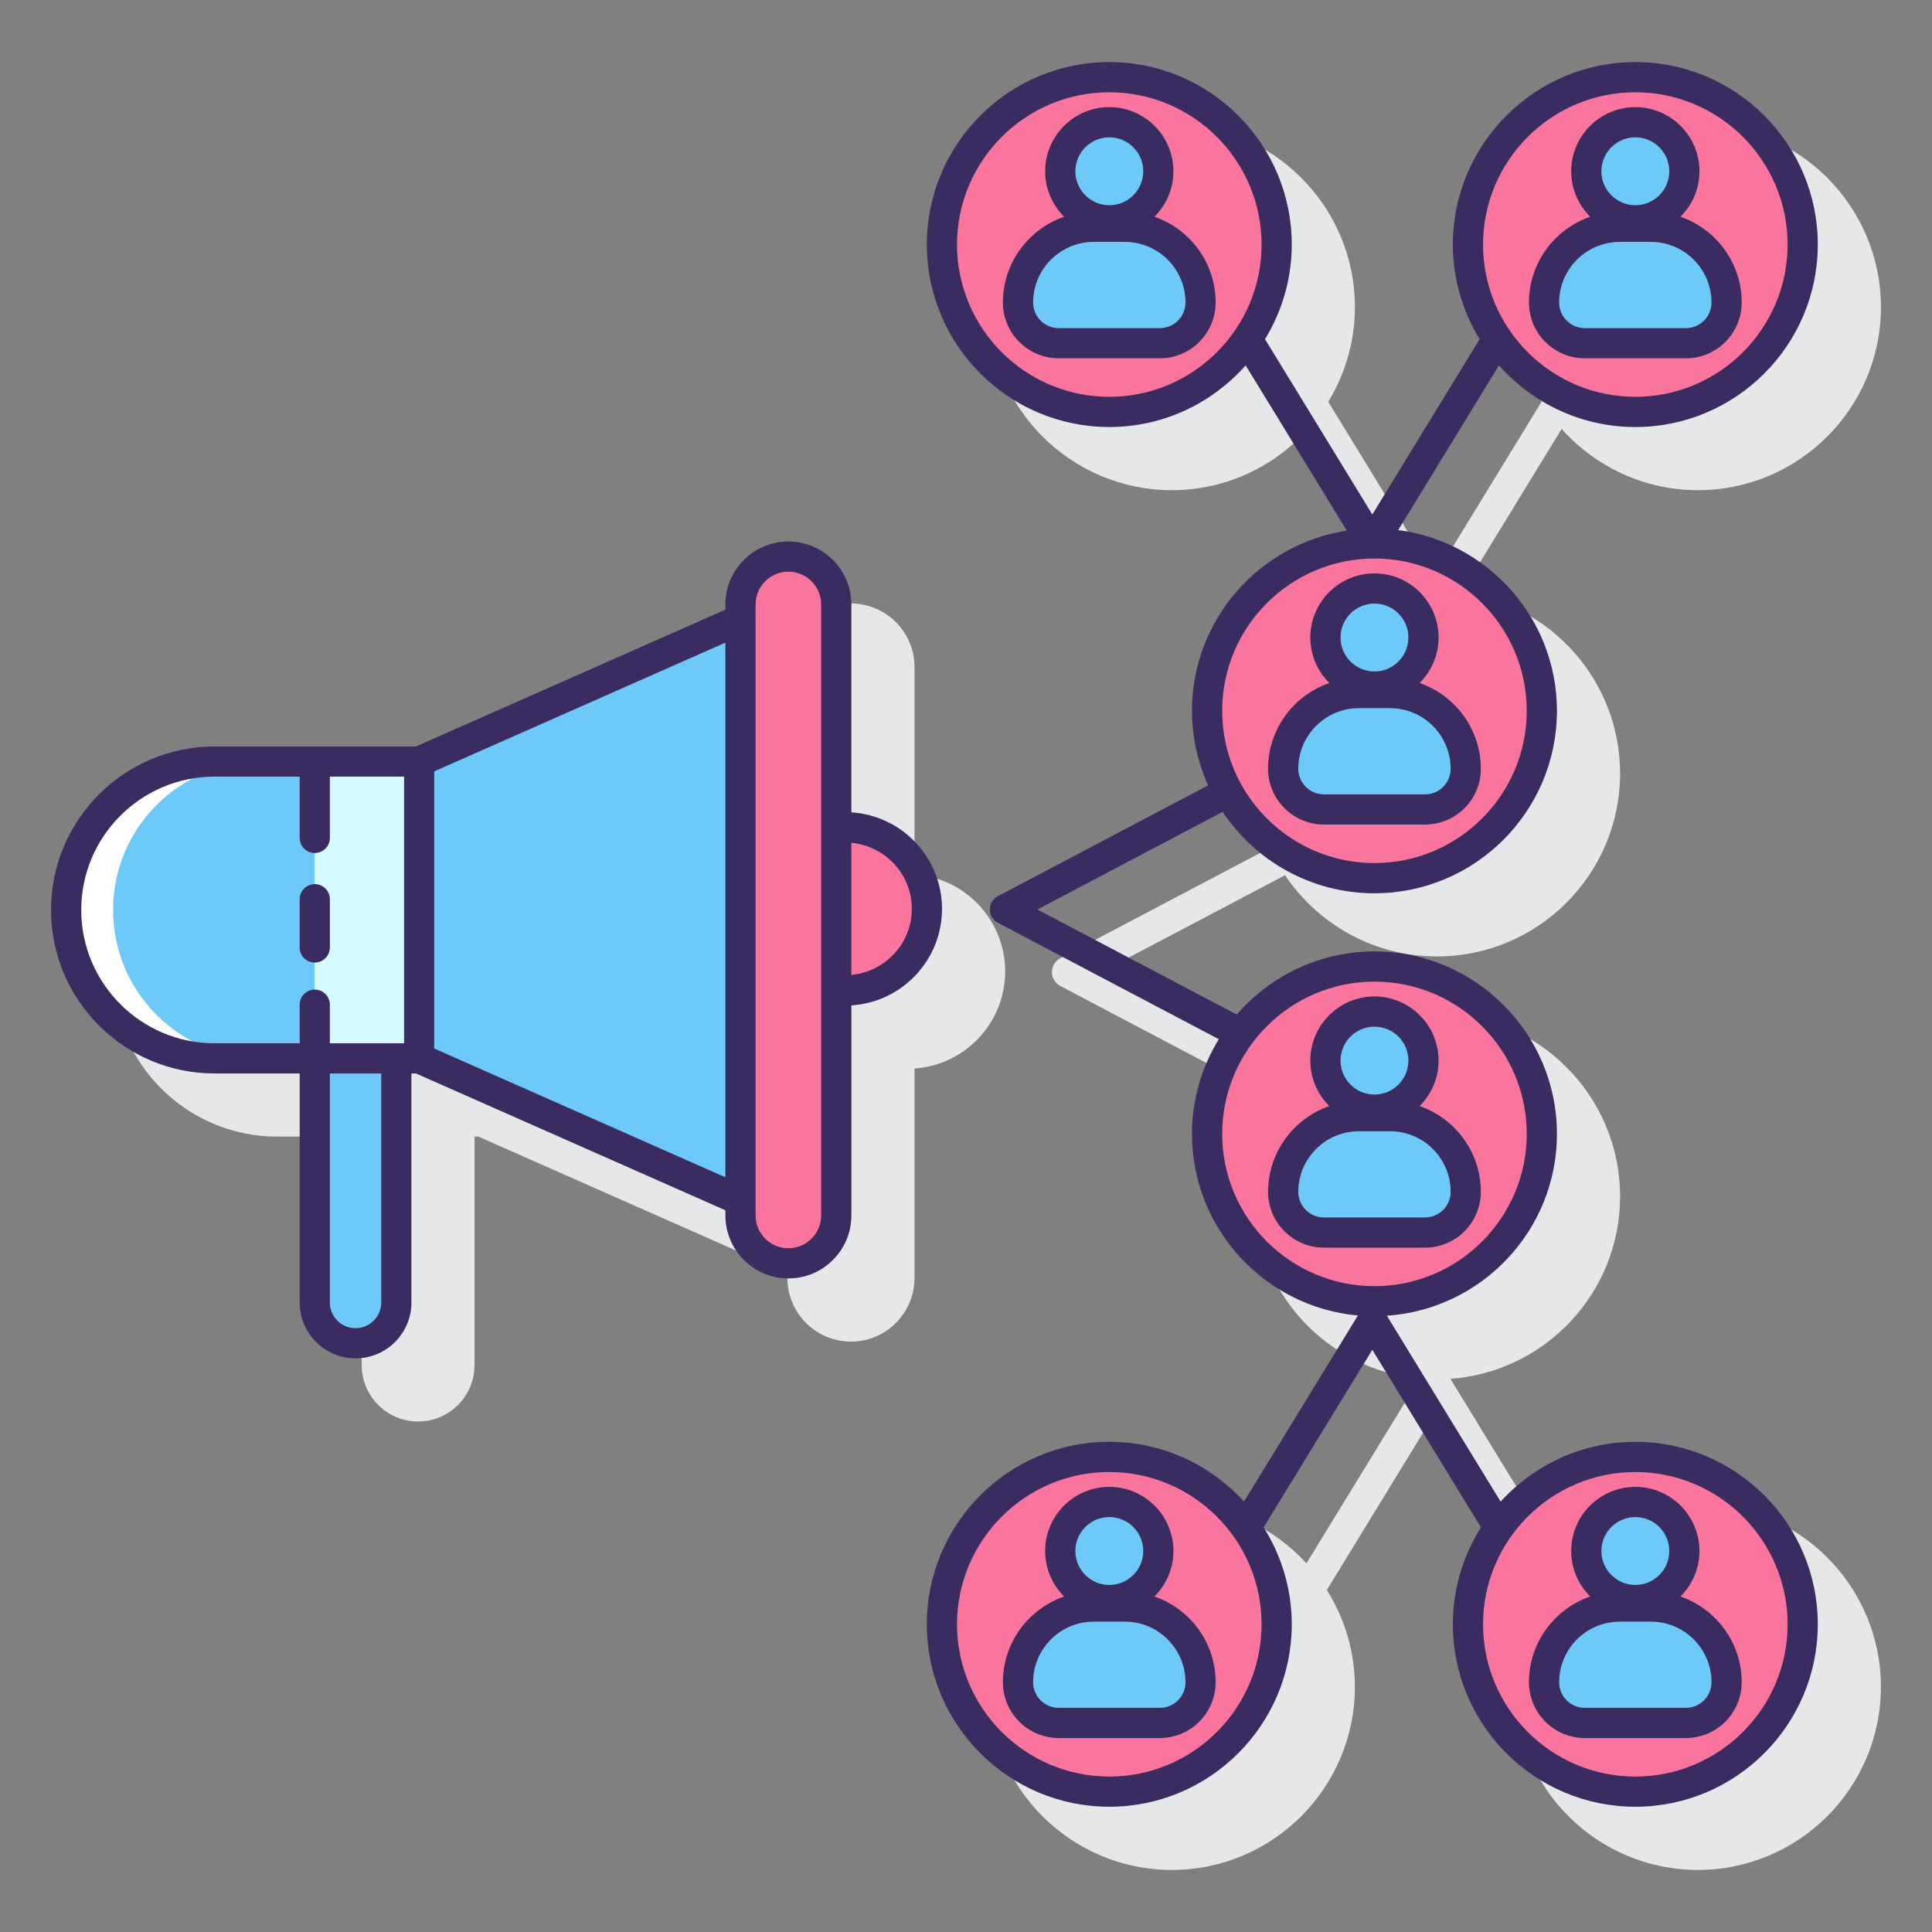 <?xml version="1.0" encoding="utf-8"?>
<!-- Generator: Adobe Illustrator 22.0.0, SVG Export Plug-In . SVG Version: 6.00 Build 0)  -->
<svg version="1.1" id="Layer_1" xmlns="http://www.w3.org/2000/svg" xmlns:xlink="http://www.w3.org/1999/xlink" x="0px" y="0px"
	 viewBox="0 0 128 128" style="enable-background:new 0 0 128 128;" xml:space="preserve">
<rect x="0" y="0" width="128" height="128" fill="#808080" stroke="none"/>
<style type="text/css">
	.st0{fill:#3A2C60;}
	.st1{fill:#E6E7E8;}
	.st2{fill:#D4FBFF;}
	.st3{fill:#FFFFFF;}
	.st4{fill:#FA759E;}
	.st5{fill:#0089EF;}
	.st6{fill:#6DC9F7;}
	.st7{fill:#FFD7E5;}
</style>
<g>
	<g>
		<path class="st1" d="M66.595,64.362c0-3.407-2.656-6.199-6.006-6.431V44.194c0-2.321-1.888-4.21-4.21-4.21
			c-2.321,0-4.21,1.888-4.21,4.21v0.318l-20.472,9.052h-6.696h-6.64c-5.994,0-10.87,4.876-10.87,10.869s4.876,10.87,10.87,10.87
			h5.603v15.138c0,2.062,1.677,3.738,3.738,3.738s3.738-1.677,3.738-3.738V75.304h0.256l20.472,9.052v0.318
			c0,2.321,1.889,4.21,4.21,4.21c2.321,0,4.21-1.888,4.21-4.21V70.794C63.939,70.562,66.595,67.77,66.595,64.362z"/>
		<path class="st1" d="M112.492,99.635c-3.529,0-6.701,1.525-8.919,3.939l-7.479-12.222c6.273-0.456,11.241-5.693,11.241-12.081
			c0-6.687-5.44-12.126-12.126-12.126c-3.643,0-6.907,1.622-9.132,4.173l-13.123-6.914l12.184-6.419
			c2.179,3.243,5.879,5.382,10.071,5.382c6.686,0,12.126-5.44,12.126-12.126c0-6.131-4.579-11.201-10.494-12.003l6.622-10.822
			c2.222,2.484,5.441,4.06,9.028,4.06c6.687,0,12.126-5.44,12.126-12.126s-5.44-12.126-12.126-12.126
			c-6.686,0-12.126,5.44-12.126,12.126c0,2.296,0.653,4.437,1.766,6.269l-7.065,11.546l-7.066-11.546
			c1.113-1.832,1.766-3.973,1.766-6.269c0-6.686-5.44-12.126-12.126-12.126c-6.686,0-12.126,5.44-12.126,12.126
			s5.44,12.126,12.126,12.126c3.587,0,6.806-1.575,9.028-4.06l6.647,10.862c-5.788,0.914-10.233,5.922-10.233,11.963
			c0,1.755,0.383,3.419,1.056,4.926l-13.893,7.32c-0.34,0.179-0.553,0.533-0.553,0.917s0.213,0.738,0.553,0.917l14.596,7.691
			c-1.109,1.83-1.76,3.967-1.76,6.259c0,6.294,4.822,11.48,10.965,12.067l-7.489,12.237c-2.218-2.414-5.39-3.939-8.919-3.939
			c-6.686,0-12.126,5.44-12.126,12.126c0,6.686,5.44,12.126,12.126,12.126c6.686,0,12.126-5.44,12.126-12.126
			c0-2.359-0.688-4.555-1.858-6.419l7.157-11.695l7.157,11.695c-1.17,1.864-1.858,4.061-1.858,6.419
			c0,6.686,5.44,12.126,12.126,12.126c6.687,0,12.126-5.44,12.126-12.126C124.618,105.075,119.179,99.635,112.492,99.635z"/>
	</g>
	<g>
		<g>
			<g>
				<path class="st4" d="M55.994,54.798c-0.199,0-0.395,0.012-0.589,0.033v10.767c0.194,0.021,0.39,0.033,0.589,0.033
					c2.992,0,5.417-2.425,5.417-5.417S58.985,54.798,55.994,54.798z"/>
				<g>
					<path class="st6" d="M14.214,50.454c-5.43,0-9.833,4.402-9.833,9.833s4.402,9.833,9.833,9.833h6.64V50.454H14.214z"/>
					<path class="st3" d="M7.492,60.287c0-5.43,4.402-9.833,9.833-9.833h-3.111c-5.43,0-9.833,4.402-9.833,9.833
						s4.402,9.833,9.833,9.833h3.111C11.894,70.119,7.492,65.717,7.492,60.287z"/>
					<rect x="20.854" y="50.454" class="st2" width="6.915" height="19.665"/>
					<polygon class="st6" points="49.058,41.04 27.769,50.454 27.769,70.119 49.058,79.533 					"/>
					<path class="st4" d="M52.232,83.7L52.232,83.7c-1.752,0-3.173-1.421-3.173-3.173v-40.48c0-1.752,1.421-3.173,3.173-3.173h0
						c1.752,0,3.173,1.421,3.173,3.173v40.48C55.405,82.279,53.984,83.7,52.232,83.7z"/>
				</g>
			</g>
			<path class="st6" d="M20.854,70.119v16.175c0,1.492,1.21,2.702,2.702,2.702s2.702-1.21,2.702-2.702V70.119H20.854z"/>
		</g>
		<g>
			<g>
				<g>
					<circle class="st4" cx="91.062" cy="47.092" r="11.089"/>
					<g>
						<g>
							<circle class="st6" cx="91.062" cy="42.237" r="3.249"/>
							<path class="st6" d="M90.03,45.917h2.063c2.77,0,5.016,2.246,5.016,5.016v0c0,1.489-1.207,2.696-2.696,2.696h-6.702
								c-1.489,0-2.696-1.207-2.696-2.696v0C85.015,48.163,87.26,45.917,90.03,45.917z"/>
						</g>
					</g>
				</g>
				<g>
					<circle class="st4" cx="91.062" cy="75.123" r="11.089"/>
					<g>
						<g>
							<circle class="st6" cx="91.062" cy="70.268" r="3.249"/>
							<path class="st6" d="M90.03,73.948h2.063c2.77,0,5.016,2.246,5.016,5.016v0c0,1.489-1.207,2.696-2.696,2.696h-6.702
								c-1.489,0-2.696-1.207-2.696-2.696v0C85.015,76.193,87.26,73.948,90.03,73.948z"/>
						</g>
					</g>
				</g>
			</g>
			<g>
				<g>
					<circle class="st4" cx="108.345" cy="107.613" r="11.089"/>
					<g>
						<g>
							<circle class="st6" cx="108.345" cy="102.758" r="3.249"/>
							<path class="st6" d="M107.313,106.438h2.063c2.77,0,5.016,2.246,5.016,5.016v0c0,1.489-1.207,2.696-2.696,2.696h-6.702
								c-1.489,0-2.696-1.207-2.696-2.696v0C102.297,108.684,104.543,106.438,107.313,106.438z"/>
						</g>
					</g>
				</g>
				<g>
					<circle class="st4" cx="73.494" cy="107.613" r="11.089"/>
					<g>
						<g>
							<circle class="st6" cx="73.494" cy="102.758" r="3.249"/>
							<path class="st6" d="M72.462,106.438h2.063c2.77,0,5.016,2.246,5.016,5.016v0c0,1.489-1.207,2.696-2.696,2.696h-6.702
								c-1.489,0-2.696-1.207-2.696-2.696v0C67.446,108.684,69.692,106.438,72.462,106.438z"/>
						</g>
					</g>
				</g>
			</g>
			<g>
				<g>
					<circle class="st4" cx="108.345" cy="16.202" r="11.089"/>
					<g>
						<g>
							<circle class="st6" cx="108.345" cy="11.347" r="3.249"/>
							<path class="st6" d="M107.313,15.027h2.063c2.77,0,5.016,2.246,5.016,5.016v0c0,1.489-1.207,2.696-2.696,2.696h-6.702
								c-1.489,0-2.696-1.207-2.696-2.696v0C102.297,17.272,104.543,15.027,107.313,15.027z"/>
						</g>
					</g>
				</g>
				<g>
					<circle class="st4" cx="73.494" cy="16.202" r="11.089"/>
					<g>
						<g>
							<circle class="st6" cx="73.494" cy="11.347" r="3.249"/>
							<path class="st6" d="M72.462,15.027h2.063c2.77,0,5.016,2.246,5.016,5.016v0c0,1.489-1.207,2.696-2.696,2.696h-6.702
								c-1.489,0-2.696-1.207-2.696-2.696v0C67.446,17.272,69.692,15.027,72.462,15.027z"/>
						</g>
					</g>
				</g>
			</g>
			<g>
				<path class="st0" d="M62.411,60.215c0-3.4-2.659-6.183-6.006-6.396V40.047c0-2.301-1.872-4.173-4.173-4.173
					c-2.301,0-4.173,1.872-4.173,4.173v0.343l-20.501,9.065h-6.704h-6.64c-5.973,0-10.833,4.86-10.833,10.833
					S8.241,71.12,14.214,71.12h5.64v15.174c0,2.041,1.661,3.702,3.702,3.702s3.702-1.661,3.702-3.702V71.12h0.301l20.501,9.065
					v0.342c0,2.301,1.872,4.173,4.173,4.173c2.301,0,4.173-1.872,4.173-4.173V66.611C59.751,66.397,62.411,63.615,62.411,60.215z
					 M5.382,60.287c0-4.871,3.962-8.833,8.833-8.833h5.64v4.06c0,0.552,0.448,1,1,1s1-0.448,1-1v-4.06h4.915V69.12h-0.512h-4.403
					v-2.558c0-0.552-0.448-1-1-1s-1,0.448-1,1v2.558h-5.64C9.344,69.12,5.382,65.157,5.382,60.287z M25.257,86.294
					c0,0.938-0.763,1.702-1.702,1.702s-1.702-0.763-1.702-1.702V71.12h3.403V86.294z M28.769,69.468V51.105l19.29-8.529v35.422
					L28.769,69.468z M54.405,80.527c0,1.198-0.975,2.173-2.173,2.173s-2.173-0.975-2.173-2.173v-0.993V41.04v-0.994
					c0-1.198,0.975-2.173,2.173-2.173s2.173,0.975,2.173,2.173v14.751v10.727V80.527z M56.405,64.59v-8.751
					c2.24,0.211,4.006,2.081,4.006,4.375S58.645,64.379,56.405,64.59z"/>
				<path class="st0" d="M20.854,63.773c0.552,0,1-0.448,1-1v-3.199c0-0.552-0.448-1-1-1s-1,0.448-1,1v3.199
					C19.854,63.326,20.302,63.773,20.854,63.773z"/>
				<path class="st0" d="M87.711,54.629h6.702c2.038,0,3.696-1.658,3.696-3.696c0-2.631-1.7-4.867-4.058-5.682
					c0.776-0.77,1.259-1.836,1.259-3.014c0-2.343-1.906-4.249-4.249-4.249s-4.249,1.906-4.249,4.249
					c0,1.178,0.483,2.244,1.259,3.014c-2.357,0.815-4.058,3.051-4.058,5.682C84.015,52.971,85.673,54.629,87.711,54.629z
					 M91.062,39.988c1.24,0,2.249,1.009,2.249,2.249c0,1.24-1.009,2.249-2.249,2.249c-1.24,0-2.249-1.009-2.249-2.249
					C88.813,40.997,89.822,39.988,91.062,39.988z M90.03,46.917h2.063c2.214,0,4.016,1.801,4.016,4.016
					c0,0.936-0.761,1.696-1.696,1.696h-6.702c-0.936,0-1.696-0.761-1.696-1.696C86.015,48.719,87.816,46.917,90.03,46.917z"/>
				<path class="st0" d="M98.109,78.963c0-2.631-1.7-4.867-4.058-5.682c0.776-0.77,1.259-1.836,1.259-3.014
					c0-2.343-1.906-4.249-4.249-4.249s-4.249,1.906-4.249,4.249c0,1.177,0.483,2.244,1.259,3.014
					c-2.357,0.815-4.057,3.051-4.057,5.682c0,2.038,1.658,3.696,3.696,3.696h6.702C96.451,82.66,98.109,81.001,98.109,78.963z
					 M91.062,68.019c1.24,0,2.249,1.009,2.249,2.249c0,1.24-1.009,2.249-2.249,2.249c-1.24,0-2.249-1.009-2.249-2.249
					C88.813,69.028,89.822,68.019,91.062,68.019z M86.015,78.963c0-2.214,1.801-4.016,4.016-4.016h2.063
					c2.214,0,4.016,1.801,4.016,4.016c0,0.936-0.761,1.696-1.696,1.696h-6.702C86.775,80.66,86.015,79.899,86.015,78.963z"/>
				<path class="st0" d="M108.345,95.524c-3.536,0-6.712,1.535-8.925,3.963L91.883,87.17c6.283-0.425,11.268-5.658,11.268-12.047
					c0-6.666-5.423-12.089-12.089-12.089c-3.642,0-6.905,1.626-9.124,4.182l-13.21-6.96l12.276-6.468
					c2.17,3.248,5.867,5.394,10.058,5.394c6.666,0,12.089-5.423,12.089-12.089c0-6.132-4.593-11.201-10.517-11.975l6.676-10.911
					c2.216,2.498,5.44,4.084,9.034,4.084c6.666,0,12.089-5.423,12.089-12.089s-5.423-12.089-12.089-12.089
					S96.256,9.536,96.256,16.202c0,2.297,0.655,4.438,1.772,6.269l-7.108,11.616L83.81,22.471c1.117-1.831,1.772-3.972,1.772-6.269
					c0-6.666-5.423-12.089-12.089-12.089S61.405,9.536,61.405,16.202s5.423,12.089,12.089,12.089c3.595,0,6.818-1.586,9.034-4.084
					l6.701,10.95c-5.797,0.888-10.257,5.894-10.257,11.935c0,1.761,0.388,3.431,1.068,4.942l-13.924,7.336
					c-0.328,0.173-0.534,0.514-0.534,0.885s0.206,0.712,0.534,0.885l14.631,7.709c-1.118,1.832-1.775,3.975-1.775,6.273
					c0,6.296,4.839,11.476,10.992,12.033l-7.546,12.331c-2.213-2.428-5.389-3.963-8.925-3.963c-6.666,0-12.089,5.423-12.089,12.089
					s5.423,12.089,12.089,12.089s12.089-5.423,12.089-12.089c0-2.36-0.69-4.557-1.864-6.419l7.201-11.766l7.2,11.766
					c-1.174,1.863-1.864,4.06-1.864,6.419c0,6.666,5.423,12.089,12.089,12.089s12.089-5.423,12.089-12.089
					S115.011,95.524,108.345,95.524z M108.345,6.113c5.563,0,10.089,4.526,10.089,10.089s-4.526,10.089-10.089,10.089
					s-10.089-4.526-10.089-10.089S102.782,6.113,108.345,6.113z M73.494,26.291c-5.563,0-10.089-4.526-10.089-10.089
					S67.931,6.113,73.494,6.113s10.089,4.526,10.089,10.089S79.057,26.291,73.494,26.291z M91.062,37.003
					c5.563,0,10.089,4.526,10.089,10.089c0,5.563-4.526,10.089-10.089,10.089c-5.563,0-10.089-4.526-10.089-10.089
					C80.973,41.529,85.498,37.003,91.062,37.003z M73.494,117.703c-5.563,0-10.089-4.526-10.089-10.089
					c0-5.563,4.526-10.089,10.089-10.089s10.089,4.526,10.089,10.089C83.582,113.177,79.057,117.703,73.494,117.703z M80.973,75.123
					c0-5.563,4.526-10.089,10.089-10.089c5.563,0,10.089,4.526,10.089,10.089s-4.526,10.089-10.089,10.089
					C85.498,85.212,80.973,80.686,80.973,75.123z M108.345,117.703c-5.563,0-10.089-4.526-10.089-10.089
					c0-5.563,4.526-10.089,10.089-10.089s10.089,4.526,10.089,10.089C118.433,113.177,113.908,117.703,108.345,117.703z"/>
				<path class="st0" d="M111.334,105.772c0.776-0.77,1.259-1.836,1.259-3.014c0-2.343-1.906-4.249-4.249-4.249
					s-4.249,1.906-4.249,4.249c0,1.177,0.483,2.244,1.259,3.014c-2.357,0.815-4.057,3.051-4.057,5.682
					c0,2.038,1.658,3.696,3.696,3.696h6.702c2.038,0,3.696-1.658,3.696-3.696C115.392,108.823,113.692,106.587,111.334,105.772z
					 M108.345,100.509c1.24,0,2.249,1.009,2.249,2.249s-1.009,2.249-2.249,2.249s-2.249-1.009-2.249-2.249
					S107.104,100.509,108.345,100.509z M111.696,113.15h-6.702c-0.936,0-1.696-0.761-1.696-1.696c0-2.214,1.801-4.016,4.016-4.016
					h2.063c2.214,0,4.016,1.801,4.016,4.016C113.392,112.39,112.631,113.15,111.696,113.15z"/>
				<path class="st0" d="M76.483,105.772c0.776-0.77,1.259-1.836,1.259-3.014c0-2.343-1.906-4.249-4.249-4.249
					s-4.249,1.906-4.249,4.249c0,1.178,0.482,2.244,1.259,3.014c-2.357,0.815-4.058,3.051-4.058,5.682
					c0,2.038,1.658,3.696,3.696,3.696h6.702c2.038,0,3.696-1.658,3.696-3.696C80.541,108.823,78.841,106.587,76.483,105.772z
					 M73.494,100.509c1.24,0,2.249,1.009,2.249,2.249s-1.009,2.249-2.249,2.249c-1.24,0-2.249-1.009-2.249-2.249
					S72.254,100.509,73.494,100.509z M76.845,113.15h-6.702c-0.936,0-1.696-0.761-1.696-1.696c0-2.214,1.802-4.016,4.016-4.016
					h2.063c2.214,0,4.016,1.801,4.016,4.016C78.541,112.39,77.78,113.15,76.845,113.15z"/>
				<path class="st0" d="M104.994,23.739h6.702c2.038,0,3.696-1.658,3.696-3.696c0-2.631-1.7-4.867-4.057-5.682
					c0.776-0.77,1.259-1.836,1.259-3.014c0-2.343-1.906-4.249-4.249-4.249s-4.249,1.906-4.249,4.249
					c0,1.177,0.483,2.244,1.259,3.014c-2.357,0.815-4.057,3.051-4.057,5.682C101.297,22.08,102.955,23.739,104.994,23.739z
					 M108.345,9.098c1.24,0,2.249,1.009,2.249,2.249c0,1.24-1.009,2.249-2.249,2.249s-2.249-1.009-2.249-2.249
					C106.096,10.107,107.104,9.098,108.345,9.098z M107.313,16.027h2.063c2.214,0,4.016,1.801,4.016,4.016
					c0,0.936-0.761,1.696-1.696,1.696h-6.702c-0.936,0-1.696-0.761-1.696-1.696C103.297,17.828,105.099,16.027,107.313,16.027z"/>
				<path class="st0" d="M76.483,14.36c0.776-0.77,1.259-1.836,1.259-3.014c0-2.343-1.906-4.249-4.249-4.249
					s-4.249,1.906-4.249,4.249c0,1.178,0.482,2.244,1.259,3.014c-2.357,0.815-4.058,3.051-4.058,5.682
					c0,2.038,1.658,3.696,3.696,3.696h6.702c2.038,0,3.696-1.658,3.696-3.696C80.541,17.412,78.841,15.175,76.483,14.36z
					 M73.494,9.098c1.24,0,2.249,1.009,2.249,2.249c0,1.24-1.009,2.249-2.249,2.249c-1.24,0-2.249-1.009-2.249-2.249
					C71.245,10.107,72.254,9.098,73.494,9.098z M76.845,21.739h-6.702c-0.936,0-1.696-0.761-1.696-1.696
					c0-2.214,1.802-4.016,4.016-4.016h2.063c2.214,0,4.016,1.801,4.016,4.016C78.541,20.978,77.78,21.739,76.845,21.739z"/>
			</g>
		</g>
	</g>
</g>
</svg>
